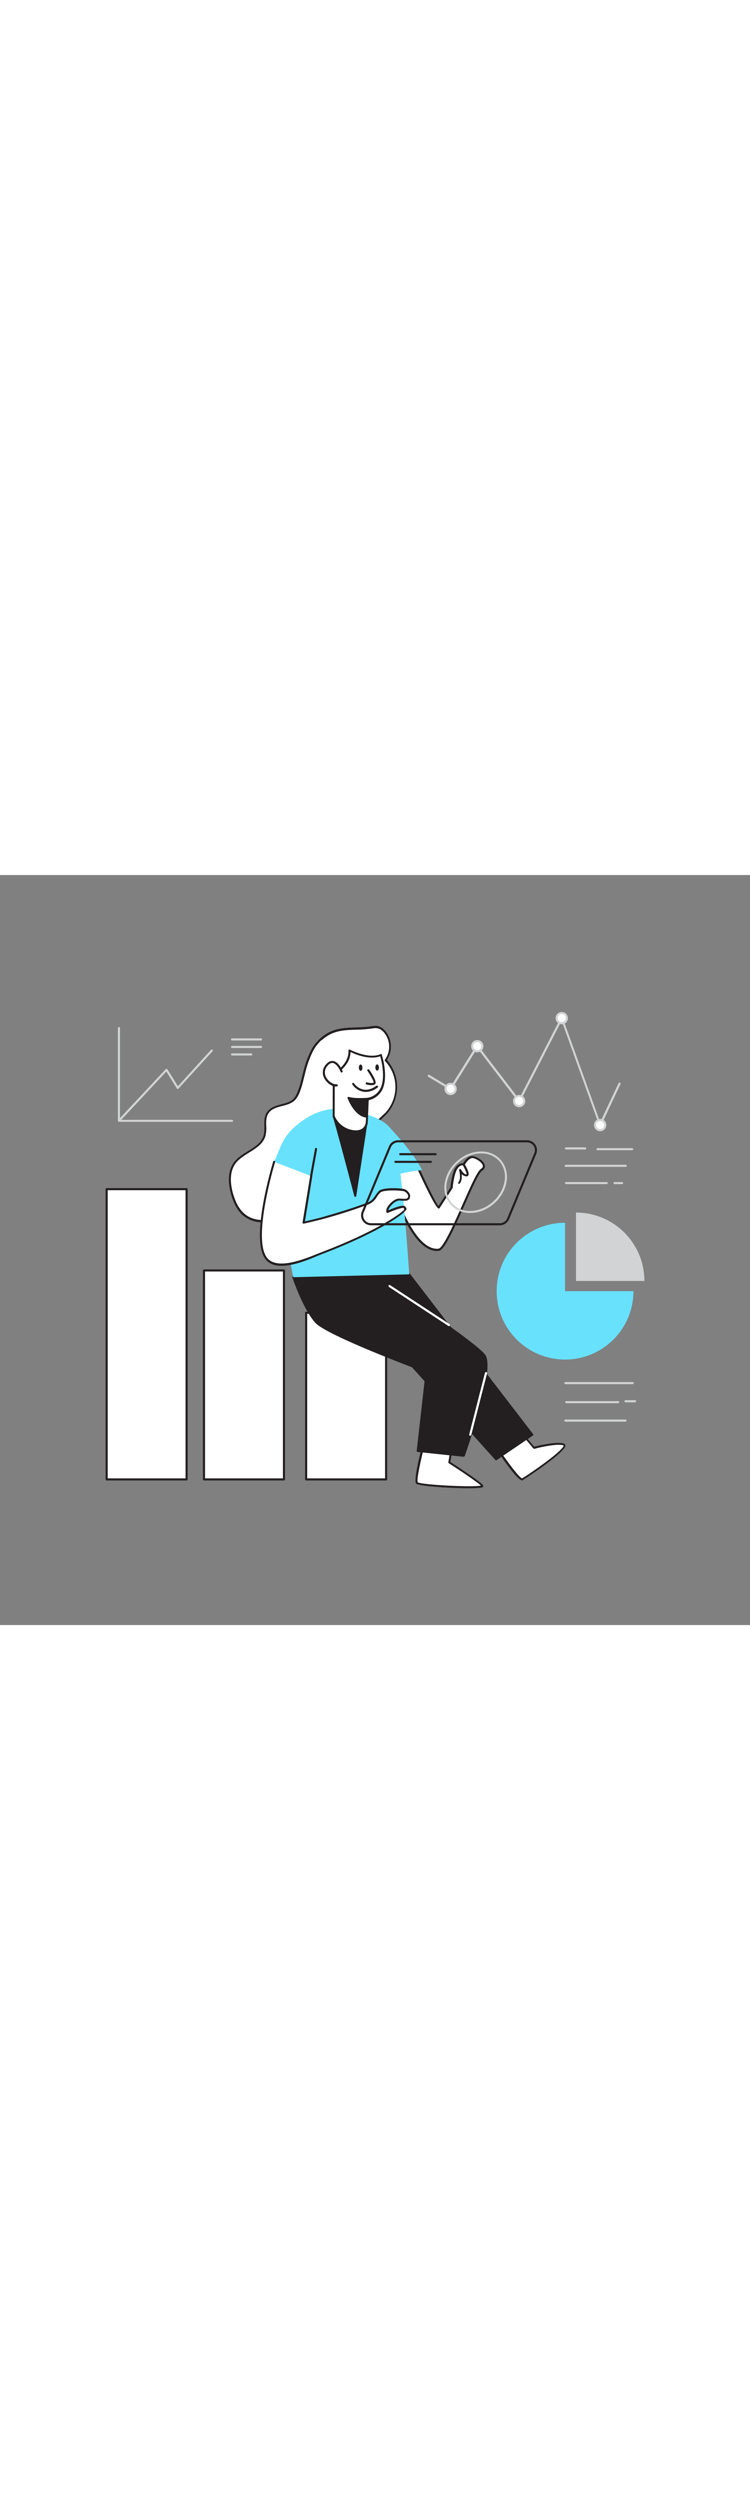<svg version="1.1" id="Layer_1" xmlns="http://www.w3.org/2000/svg" xmlns:xlink="http://www.w3.org/1999/xlink" x="0px" y="0px" viewBox="0 0 500 500" style="width: 150px;" xml:space="preserve" data-imageid="analyst-13" imageName="Analyst" class="illustrations_image">
<rect x="0" y="0" width="500" height="500" fill="#808080" stroke="none"/>
<style type="text/css">
	.st0_analyst-13{fill:#FFFFFF;}
	.st1_analyst-13{fill:#231F20;}
	.st2_analyst-13{fill:#68E1FD;}
	.st3_analyst-13{fill:#D1D3D4;}
</style>
<g id="Bar_Chart_analyst-13">
	<rect x="204.1" y="291.8" class="st0_analyst-13" width="53.3" height="111.1"/>
	<path class="st1_analyst-13" d="M257.4,403.6h-53.3c-0.4,0-0.7-0.3-0.7-0.7l0,0V291.8c0-0.4,0.3-0.7,0.7-0.7c0,0,0,0,0,0h53.3&#10;&#9;&#9;c0.4,0,0.7,0.3,0.7,0.7v0v111.1C258.1,403.3,257.8,403.6,257.4,403.6L257.4,403.6L257.4,403.6z M204.8,402.2h51.9V292.5h-51.9&#10;&#9;&#9;V402.2z"/>
	<rect x="135.9" y="263.6" class="st0_analyst-13" width="53.3" height="139.3"/>
	<path class="st1_analyst-13" d="M189.3,403.6H136c-0.4,0-0.7-0.3-0.7-0.7l0,0V263.6c0-0.4,0.3-0.7,0.7-0.7c0,0,0,0,0,0h53.3&#10;&#9;&#9;c0.4,0,0.7,0.3,0.7,0.7l0,0v139.3C190,403.3,189.7,403.6,189.3,403.6C189.3,403.6,189.3,403.6,189.3,403.6L189.3,403.6z&#10;&#9;&#9; M136.7,402.2h51.9V264.3h-51.9L136.7,402.2z"/>
	<rect x="71.1" y="209.4" class="st0_analyst-13" width="53.3" height="193.5"/>
	<path class="st1_analyst-13" d="M124.4,403.6H71.1c-0.4,0-0.7-0.3-0.7-0.7l0,0V209.4c0-0.4,0.3-0.7,0.7-0.7h53.3c0.4,0,0.7,0.3,0.7,0.7v193.5&#10;&#9;&#9;C125.1,403.3,124.8,403.6,124.4,403.6z M71.8,402.2h51.9V210.1H71.8L71.8,402.2z"/>
</g>
<g id="Character_analyst-13">
	<path class="st0_analyst-13" d="M331.7,382.8c0,0,14.2,21.3,16.6,20.1s32.1-21.1,27.7-23.1s-20,2.1-20,2.1l-11.7-14.1L331.7,382.8L331.7,382.8&#10;&#9;&#9;z"/>
	<path class="st1_analyst-13" d="M348.2,403.6c-2.8,0-10.8-11-17.1-20.4c-0.2-0.3-0.1-0.6,0-0.8l12.6-15c0.1-0.2,0.3-0.3,0.5-0.2&#10;&#9;&#9;c0.2,0,0.4,0.1,0.5,0.2l11.4,13.7c2.6-0.7,15.9-3.8,20-2c0.5,0.2,0.8,0.7,0.8,1.2c0.1,4.6-27.3,22.5-28.5,23.1&#10;&#9;&#9;C348.4,403.5,348.3,403.6,348.2,403.6L348.2,403.6z M332.6,382.8c6.3,9.3,13.9,19.3,15.5,19.4c0.9-0.5,8-5.1,15-10.3&#10;&#9;&#9;c12.7-9.4,12.7-11.4,12.7-11.6c-3.4-1.5-15.2,1-19.5,2.2c-0.3,0.1-0.5,0-0.7-0.2l-11.2-13.4L332.6,382.8L332.6,382.8z"/>
	<path class="st0_analyst-13" d="M282.8,378c0,0-6.7,25.1-4.9,27.2s45.2,4.2,43.6,1.8s-22-15.5-22-15.5l2-11.8L282.8,378L282.8,378z"/>
	<path class="st1_analyst-13" d="M312.1,408.8c-12.7,0-33.3-1.5-34.7-3.1c-1.9-2.2,3.1-21.9,4.7-27.8c0.1-0.3,0.4-0.5,0.7-0.5l18.7,1.8&#10;&#9;&#9;c0.2,0,0.4,0.1,0.5,0.3c0.1,0.2,0.2,0.3,0.1,0.5l-1.9,11.3c3.4,2.2,20.3,13.1,21.8,15.5c0.3,0.4,0.2,1-0.2,1.3&#10;&#9;&#9;C321.2,408.5,317.3,408.8,312.1,408.8L312.1,408.8z M283.4,378.8c-3.1,11.8-5.8,24.6-4.9,26c2.2,1.7,37,3.5,42.1,2.2&#10;&#9;&#9;c-2.5-2.4-13.8-10-21.4-14.9c-0.2-0.1-0.4-0.4-0.3-0.7l1.8-11L283.4,378.8L283.4,378.8z"/>
	<polygon class="st1_analyst-13" points="272.8,266.2 355,373.1 330.8,389.5 220,266.2 &#9;"/>
	<path class="st1_analyst-13" d="M330.8,390.2c-0.2,0-0.4-0.1-0.5-0.2L219.4,266.7c-0.2-0.2-0.2-0.5-0.1-0.8c0.1-0.3,0.4-0.4,0.6-0.4h52.8&#10;&#9;&#9;c0.2,0,0.4,0.1,0.6,0.3l82.1,106.9c0.1,0.2,0.2,0.3,0.1,0.5c0,0.2-0.1,0.4-0.3,0.5l-24.2,16.4C331.1,390.1,330.9,390.2,330.8,390.2&#10;&#9;&#9;L330.8,390.2z M221.5,266.9l109.4,121.6l23.1-15.6l-81.5-106L221.5,266.9L221.5,266.9z"/>
	<path class="st1_analyst-13" d="M195.5,268.1c0,0,7.3,21.2,15.2,29.9s73.8,33.1,73.8,33.1l-6,52.8l30.4,3.2c0,0,20.8-57.5,13.8-67&#10;&#9;&#9;s-84-60.2-84-60.2L195.5,268.1L195.5,268.1z"/>
	<path class="st1_analyst-13" d="M308.9,387.8L308.9,387.8l-30.5-3.2c-0.2,0-0.4-0.1-0.5-0.3c-0.1-0.1-0.2-0.3-0.1-0.5l5.9-52.2&#10;&#9;&#9;c-6.6-2.5-65.9-24.7-73.5-33.1c-7.9-8.7-15-29.3-15.3-30.2c-0.1-0.2,0-0.4,0.1-0.6c0.1-0.2,0.3-0.3,0.5-0.3l43.2-8.2&#10;&#9;&#9;c0.2,0,0.4,0,0.5,0.1c3.1,2.1,77.1,50.9,84.2,60.4c3.1,4.1,1.7,16.8-4.1,37.7c-4.3,15.4-9.5,29.9-9.5,30&#10;&#9;&#9;C309.4,387.6,309.2,387.8,308.9,387.8L308.9,387.8z M279.2,383.3l29.2,3.1c1-2.7,5.5-15.7,9.3-29.4c7.1-25.5,6.3-33.9,4.3-36.4&#10;&#9;&#9;c-6.7-9-78.8-56.8-83.6-59.9l-42.1,8c1.4,3.9,7.9,21.4,14.8,28.9c7.7,8.5,72.8,32.7,73.5,32.9c0.3,0.1,0.5,0.4,0.5,0.7L279.2,383.3&#10;&#9;&#9;z"/>
	<path class="st0_analyst-13" d="M276.5,190.6c0,0,13.8,30.8,15.9,31l8.5-13.3c0,0,0.8-9.1,3.1-12.8s5-2.6,5-2.6s2.3-4.4,5.2-4.9&#10;&#9;&#9;s11.9,5.1,6.6,8.5s-22.3,52.7-28.6,53.3c-20.1,1.9-34.3-53.6-34.2-53.7L276.5,190.6L276.5,190.6z"/>
	<path class="st1_analyst-13" d="M291.3,250.6c-7.7,0-15.3-7.8-22.7-23.1c-5.6-11.8-11.8-31-10.9-31.8c0.1-0.1,0.2-0.1,0.3-0.2l18.4-5.5&#10;&#9;&#9;c0.3-0.1,0.7,0.1,0.8,0.4c6,13.2,13,27.7,15.1,30.3l8-12.5c0.1-1.3,1-9.4,3.2-12.9c2-3.1,4.2-3.2,5.2-3.1c0.7-1.2,2.8-4.4,5.5-4.8&#10;&#9;&#9;c2.4-0.4,7.6,2.4,8.8,5.4c0.4,1,0.7,2.9-1.7,4.4c-2.1,1.4-7,12.3-11.6,22.8c-8.1,18.3-13.7,30.3-17.3,30.6&#10;&#9;&#9;C292,250.5,291.6,250.6,291.3,250.6L291.3,250.6z M259,196.6c2.5,9.4,5.7,18.6,9.6,27.4c5.4,12,13.8,26.1,23.7,25.1&#10;&#9;&#9;c3.1-0.3,10.7-17.4,16.2-29.8c5.2-11.7,9.6-21.8,12.1-23.4c1.6-1,1.4-2,1.1-2.7c-1-2.4-5.5-4.8-7.2-4.5c-2.1,0.4-4.1,3.4-4.7,4.6&#10;&#9;&#9;c-0.2,0.3-0.5,0.5-0.9,0.3c-0.1,0-2.1-0.8-4.1,2.4c-2.2,3.5-3,12.3-3,12.4c0,0.1,0,0.2-0.1,0.3l-8.6,13.3c-0.1,0.2-0.4,0.4-0.7,0.3&#10;&#9;&#9;c-2.1-0.3-11-19.2-16.2-30.9L259,196.6L259,196.6z"/>
	<path class="st0_analyst-13" d="M214,109.4c-0.9,0.9-1.8,1.8-2.7,2.7c-3.1,3.5-4.8,7.9-6.4,12.2c-2.5,6.6-4,19.4-8.1,24.6&#10;&#9;&#9;c-4.5,5.8-14.6,3.3-18.6,10.1c-2.5,4.3-0.4,10-1.8,14.8c-2.5,8.7-14.3,10.7-19.8,18c-4.3,5.8-3.8,13.9-1.8,20.9&#10;&#9;&#9;c1.4,4.8,3.4,9.6,7.1,13c11.6,11.1,34,1.9,41.9-9.4c4-5.7,6.2-13.3,12.5-16.4c4.5-2.3,9.9-1.5,14.9-1.7c5.6-0.2,11-1.7,16-4.2&#10;&#9;&#9;c5.2-2.7,10.2-8.3,8.2-13.8c-1.3-3.4-5-5.6-5.7-9.2c-0.9-4.9,4.1-8.6,7.7-12.1c9.3-9.3,9.2-26.3-0.2-35.5c4.3-5.9,3.9-14.1-1-19.5&#10;&#9;&#9;c-1.1-1.2-2.5-2.1-4-2.5c-1.6-0.2-3.2-0.2-4.7,0.2c-12.9,1.8-23.2-1.2-33.3,7.9L214,109.4z"/>
	<path class="st1_analyst-13" d="M175.4,231.5c-5.2,0.2-10.3-1.7-14.1-5.2c-3.2-3.1-5.5-7.3-7.2-13.3c-1.8-6.2-2.9-15.1,1.9-21.5&#10;&#9;&#9;c2.4-3.2,5.9-5.4,9.4-7.5c4.6-2.8,8.9-5.5,10.3-10.3c0.5-2.1,0.6-4.2,0.5-6.3c-0.1-3-0.1-6,1.4-8.7c2.2-3.8,6.3-4.9,10.1-5.9&#10;&#9;&#9;c3.4-0.9,6.5-1.7,8.5-4.2c2.5-3.2,4.1-9.7,5.5-15.4c0.7-3,1.5-6.1,2.5-9c1.6-4.2,3.4-8.8,6.6-12.5c0.9-1,1.8-1.9,2.7-2.8l0,0&#10;&#9;&#9;c7.5-6.7,14.9-7,23.5-7.3c3.2-0.1,6.6-0.2,10.1-0.7l0.5-0.1c1.5-0.3,3-0.3,4.4-0.1c1.7,0.5,3.2,1.4,4.4,2.7&#10;&#9;&#9;c5,5.5,5.6,13.7,1.5,19.9c9.2,10.3,9.1,25.9-0.2,36.1c-0.6,0.6-1.2,1.2-1.8,1.8c-3.1,2.9-6.4,6-5.6,9.8c0.3,1.8,1.5,3.2,2.8,4.8&#10;&#9;&#9;c1.2,1.3,2.1,2.8,2.8,4.4c2.1,5.6-2.7,11.6-8.5,14.6c-5,2.6-10.6,4.1-16.3,4.3c-1.2,0-2.5,0-3.7,0c-3.8,0-7.6-0.1-10.9,1.6&#10;&#9;&#9;c-4.2,2.1-6.4,6.2-8.9,10.6c-1,1.9-2.1,3.8-3.3,5.6c-5.2,7.5-16.2,13.6-26.1,14.6C177.3,231.4,176.4,231.5,175.4,231.5L175.4,231.5&#10;&#9;&#9;z M214.5,109.9c-0.9,0.8-1.8,1.7-2.6,2.7c-3,3.4-4.7,7.8-6.3,12c-1,2.9-1.8,5.8-2.5,8.8c-1.5,6.1-3,12.5-5.8,15.9&#10;&#9;&#9;c-2.3,2.9-5.8,3.8-9.3,4.7c-3.8,1-7.3,1.9-9.3,5.3c-1.3,2.3-1.3,5-1.2,7.9c0.2,2.3,0,4.5-0.5,6.7c-1.5,5.3-6.3,8.2-10.9,11.1&#10;&#9;&#9;c-3.3,2.1-6.8,4.2-9,7.2c-4.5,6-3.4,14.4-1.7,20.3c1.7,5.8,3.9,9.8,6.9,12.7c4.9,4.7,11.3,5.1,15.8,4.7c9.5-0.9,20-6.8,25.1-14&#10;&#9;&#9;c1.2-1.8,2.3-3.6,3.3-5.4c2.4-4.4,4.9-8.9,9.5-11.2c3.6-1.8,7.6-1.8,11.6-1.7c1.2,0,2.4,0,3.6,0c5.5-0.2,10.8-1.6,15.7-4.2&#10;&#9;&#9;c5.2-2.8,9.6-8.1,7.8-12.9c-0.6-1.4-1.5-2.8-2.6-3.9c-1.3-1.6-2.7-3.2-3.1-5.4c-0.9-4.5,2.8-8,6.1-11c0.6-0.6,1.2-1.2,1.8-1.7&#10;&#9;&#9;c9-9.8,8.9-24.8-0.2-34.5c-0.3-0.2-0.3-0.6-0.1-0.9c4.1-5.6,3.7-13.4-1-18.6c-1-1.1-2.3-1.9-3.7-2.3c-1.3-0.2-2.6-0.2-3.9,0.1&#10;&#9;&#9;l-0.6,0.1c-3.4,0.4-6.8,0.7-10.3,0.7c-8.4,0.3-15.6,0.6-22.6,7l0,0L214.5,109.9z"/>
	<path class="st2_analyst-13 targetColor" d="M259.3,167.8c0,0,17.2,17.9,22,28.9c-8.2,0.8-16.4,2.6-24.2,5.3L259.3,167.8z" style="fill: rgb(104, 225, 253);"/>
	<path class="st2_analyst-13 targetColor" d="M232.9,157.1c0,0-16-6.6-35.7,10.1c-8.9,7.5-10.7,15.6-14.4,24c2.8,28.1,12.7,76.9,12.7,76.9l77.3-1.9&#10;&#9;&#9;c0,0-5.3-85.3-11.5-95.9S232.9,157.1,232.9,157.1L232.9,157.1z" style="fill: rgb(104, 225, 253);"/>
	<path class="st1_analyst-13" d="M222.4,160.7c1.2,2.4,14.5,53.1,14.5,53.1l7.2-47.1L222.4,160.7z"/>
	<path class="st1_analyst-13" d="M236.9,214.5c-0.3,0-0.6-0.2-0.7-0.5c-3.7-14.1-13.5-51.1-14.4-52.9c-0.1-0.2-0.1-0.5,0.1-0.8&#10;&#9;&#9;c0.2-0.2,0.5-0.3,0.7-0.2l21.6,6c0.3,0.1,0.6,0.4,0.5,0.8l-7.2,47.1C237.5,214.2,237.3,214.5,236.9,214.5L236.9,214.5z&#10;&#9;&#9; M223.5,161.8c2.2,7.1,10.5,38.2,13.2,48.6l6.6-43.1L223.5,161.8L223.5,161.8z"/>
	<path class="st0_analyst-13" d="M253.9,119.8c0,0,3.6,11.5,1.3,20c-1.2,4.9-5.1,8.6-10.1,9.4l-0.6,15.2c0,0-0.2,7.8-9.7,6.2&#10;&#9;&#9;c-5.6-0.9-10.3-4.7-12.4-9.9v-28c0,0,11-5.8,10.5-15.9C232.9,116.9,245.5,123.6,253.9,119.8L253.9,119.8z"/>
	<path class="st1_analyst-13" d="M237.3,171.6c-0.8,0-1.7-0.1-2.5-0.2c-5.9-0.9-10.8-4.9-13-10.4c0-0.1,0-0.2,0-0.2v-28c0-0.3,0.2-0.5,0.4-0.6&#10;&#9;&#9;c0.1-0.1,10.6-5.7,10.1-15.2c0-0.3,0.1-0.5,0.3-0.6c0.2-0.1,0.5-0.1,0.7,0c0.1,0.1,12.4,6.5,20.4,3c0.4-0.2,0.8,0,0.9,0.4&#10;&#9;&#9;c0,0,0,0,0,0.1c0.1,0.5,3.7,11.8,1.3,20.4c-1.2,4.9-5.1,8.7-10.1,9.8l-0.6,14.6c-0.1,2.1-1.1,4-2.6,5.4&#10;&#9;&#9;C241.1,171.1,239.2,171.7,237.3,171.6L237.3,171.6z M223.1,160.6c2.1,5,6.6,8.5,11.9,9.4c2.9,0.5,5.2,0.1,6.8-1.2&#10;&#9;&#9;c1.3-1.1,2-2.7,2.1-4.4l0.6-15.2c0-0.3,0.3-0.6,0.6-0.7c4.7-0.8,8.4-4.3,9.5-8.9c1.9-7-0.4-16.2-1.1-18.8&#10;&#9;&#9;c-7.2,2.7-16.7-1.3-19.8-2.8c-0.2,8.8-8.6,14-10.5,15.2L223.1,160.6L223.1,160.6z"/>
	<path class="st0_analyst-13" d="M227.8,130.9c0,0-4.3-10.7-9.8-4.3c-5.6,6.5,1.9,14,6.6,13.6"/>
	<path class="st1_analyst-13" d="M224.1,141c-2.9,0-6.2-2.3-7.9-5.5c-1.7-3-1.2-6.8,1.2-9.3c1.5-1.8,3.1-2.5,4.8-2.2c3.8,0.6,6.1,6.5,6.2,6.7&#10;&#9;&#9;c0.1,0.4,0,0.8-0.4,0.9s-0.8,0-0.9-0.4l0,0c-0.6-1.5-2.7-5.5-5.2-5.9c-1.1-0.2-2.3,0.4-3.5,1.8c-2,2.1-2.4,5.2-1,7.7&#10;&#9;&#9;c1.5,2.8,4.6,4.9,7,4.7c0.4,0,0.7,0.2,0.8,0.6c0,0.4-0.2,0.7-0.6,0.8c0,0,0,0,0,0L224.1,141L224.1,141z"/>
	<path class="st1_analyst-13" d="M247.6,140.1c-1.1,0-2.2-0.2-3.3-0.5c-0.4-0.1-0.6-0.5-0.5-0.9s0.5-0.6,0.9-0.5l0,0c0.8,0.2,3.2,0.8,4.4,0.2&#10;&#9;&#9;c0.2-0.6-1.7-4.3-4.1-7.8c-0.2-0.3-0.2-0.7,0.1-1c0.3-0.2,0.7-0.2,1,0.1c0,0,0,0.1,0.1,0.1c1.1,1.6,4.7,7,4.2,9&#10;&#9;&#9;c-0.1,0.4-0.3,0.7-0.7,0.8C249.1,140,248.4,140.1,247.6,140.1L247.6,140.1z"/>
	<path class="st1_analyst-13" d="M243.9,144.6c-0.9,0-1.8-0.1-2.7-0.4c-2.6-0.7-4.9-2.4-6.4-4.7c-0.1-0.4,0-0.8,0.4-0.9c0,0,0,0,0,0&#10;&#9;&#9;c0.4-0.1,0.8,0,0.9,0.4c1.4,1.9,3.4,3.3,5.7,3.9c2.9,0.7,6-0.1,9.1-2.4c0.3-0.2,0.7-0.2,1,0.1c0.2,0.3,0.2,0.7-0.1,1&#10;&#9;&#9;C249.5,143.5,246.7,144.5,243.9,144.6L243.9,144.6z"/>
	<path class="st1_analyst-13" d="M245.2,149.2c0,0-8.2,0.7-12.8-0.7c0,0,4.6,12.2,12.4,12.4L245.2,149.2L245.2,149.2z"/>
	<path class="st1_analyst-13" d="M244.7,161.7L244.7,161.7c-8.1-0.2-12.8-12.4-13-12.9c-0.1-0.2,0-0.5,0.1-0.7c0.2-0.2,0.5-0.3,0.7-0.2&#10;&#9;&#9;c4.4,1.3,12.4,0.6,12.5,0.6c0.2,0,0.4,0,0.5,0.2c0.1,0.1,0.2,0.3,0.2,0.5l-0.4,11.8C245.4,161.4,245.1,161.7,244.7,161.7&#10;&#9;&#9;L244.7,161.7z M233.6,149.6c1.4,2.9,5.1,9.9,10.5,10.6l0.4-10.2C240.8,150.3,237.2,150.1,233.6,149.6L233.6,149.6z"/>
	
		<ellipse transform="matrix(1 -1.553281e-02 1.553281e-02 1 -1.966 3.749)" class="st1_analyst-13" cx="240.4" cy="128.4" rx="1.2" ry="2.1"/>
	
		<ellipse transform="matrix(1 -1.553281e-02 1.553281e-02 1 -1.962 3.92)" class="st1_analyst-13" cx="251.4" cy="128.3" rx="1.2" ry="2.1"/>
	<path class="st0_analyst-13" d="M182.8,191.2c0,0-16.1,52.7-4.8,65c7.9,8.5,28-0.7,36.8-4.1c43.3-16.6,58.7-30.2,55.2-29.6&#10;&#9;&#9;c1.1-3.6-9.8,1.4-11.6,2.1c-0.7-2.9,4.6-8,7.6-8.2s6.4,1.1,6.9-1.9c0.3-1.7-1.3-3.4-2.9-4.2s-14.1-1.5-16.9,0.9&#10;&#9;&#9;c-1.7,1.6-2.6,3.9-4.3,5.5c-1.8,1.5-3.8,2.7-6.1,3.3c-8.6,3.1-17.3,5.9-26.1,8.3c-4.2,1.2-14.3,3.5-14.3,3.5l5.1-31.1"/>
	<path class="st1_analyst-13" d="M187.7,260.5c-4.1,0-7.7-1-10.2-3.8c-11.5-12.4,4-63.5,4.6-65.7c0.1-0.4,0.5-0.6,0.8-0.5&#10;&#9;&#9;c0.4,0.1,0.6,0.5,0.5,0.8c0,0,0,0.1,0,0.1c-0.2,0.5-15.9,52.5-4.9,64.3c6.8,7.4,24,0.5,33.2-3.2c1-0.4,2-0.8,2.8-1.1&#10;&#9;&#9;c36.3-13.9,52.7-25.6,55-28.4l0,0c-0.2-0.2-0.2-0.4-0.2-0.7c0-0.1,0-0.2,0-0.3c-0.2-0.1-1.4-0.7-10.2,3l-0.5,0.2&#10;&#9;&#9;c-0.2,0.1-0.4,0.1-0.6,0c-0.2-0.1-0.3-0.3-0.4-0.5c-0.4-1.6,0.5-3.3,1.4-4.4c1.6-2.2,4.5-4.5,6.8-4.6c0.8,0,1.6,0,2.4,0.1&#10;&#9;&#9;c2.6,0.1,3.6,0.1,3.9-1.4c0.2-1.3-1.1-2.8-2.5-3.5c-1.2-0.6-13.6-1.4-16.1,0.8c-0.8,0.8-1.6,1.8-2.2,2.8c-0.6,1-1.3,1.9-2.1,2.7&#10;&#9;&#9;c-1.7,1.7-3.9,2.6-6.3,3.4c-8.6,3.1-17.4,5.9-26.1,8.3c-4.2,1.2-14.2,3.5-14.3,3.5c-0.2,0.1-0.5,0-0.6-0.2&#10;&#9;&#9;c-0.2-0.2-0.2-0.4-0.2-0.6l5.1-31.1c0-0.4,0.4-0.7,0.8-0.6c0.4,0,0.7,0.4,0.6,0.8c0,0,0,0.1,0,0.1l-4.9,30.1&#10;&#9;&#9;c2.7-0.6,9.9-2.3,13.2-3.3c8.7-2.5,17.5-5.2,26-8.3c2.3-0.8,4.4-1.6,5.8-3.1c0.7-0.8,1.3-1.6,1.9-2.5c0.7-1.1,1.5-2.1,2.4-3.1&#10;&#9;&#9;c3-2.7,15.9-1.9,17.6-1s3.5,2.9,3.2,4.9c-0.4,2.9-3,2.7-5.3,2.6c-0.7-0.1-1.5-0.1-2.2-0.1c-1.6,0.1-4.2,1.9-5.8,4.1&#10;&#9;&#9;c-0.6,0.7-1,1.5-1.2,2.4c6.8-2.9,10.1-3.6,11.2-2.6c0.3,0.2,0.4,0.6,0.5,0.9c0.2,0.1,0.3,0.3,0.4,0.5c0.7,2.4-17.6,15.6-56.1,30.3&#10;&#9;&#9;l-2.8,1.1C205.4,256.6,195.7,260.5,187.7,260.5L187.7,260.5z"/>
	<path class="st1_analyst-13" d="M207.4,201.5h-0.1c-0.4-0.1-0.6-0.4-0.6-0.8l3.3-18.2c0.1-0.4,0.4-0.6,0.8-0.6c0.4,0.1,0.6,0.4,0.6,0.8&#10;&#9;&#9;l-3.3,18.2C208,201.2,207.7,201.5,207.4,201.5z"/>
	<path class="st1_analyst-13" d="M306.1,205.9c-0.4,0-0.7-0.3-0.7-0.7c0-0.2,0.1-0.3,0.2-0.4c2-2.4,0.5-7.9,0.5-8c-0.1-0.3,0.1-0.7,0.4-0.8&#10;&#9;&#9;c0.3-0.1,0.7,0,0.9,0.4c0,0,1.5,3,3.6,3.2c0.3-0.5-0.9-3.4-2.5-6.2c-0.2-0.3-0.1-0.8,0.2-1s0.8-0.1,1,0.2c0,0,0,0,0,0&#10;&#9;&#9;c1.1,1.8,3.5,6.2,2.5,7.7c-0.3,0.4-0.8,0.7-1.4,0.6c-1.1-0.1-2.2-0.7-3-1.5c0.2,2,0.1,4.6-1.3,6.2&#10;&#9;&#9;C306.5,205.7,306.3,205.8,306.1,205.9L306.1,205.9z"/>
	<path class="st0_analyst-13" d="M313.4,373.8c-0.3,0-0.5-0.2-0.6-0.4c-0.1-0.2-0.1-0.2,10.5-41.5c0.1-0.4,0.4-0.6,0.8-0.6&#10;&#9;&#9;c0.4,0.1,0.6,0.4,0.6,0.8c0,0,0,0.1,0,0.1c0,0-10.4,40.7-10.5,41C314,373.6,313.8,373.8,313.4,373.8L313.4,373.8L313.4,373.8z"/>
	<path class="st0_analyst-13" d="M299.3,300.7c-0.1,0-0.3,0-0.4-0.1l-39.6-26c-0.3-0.2-0.4-0.6-0.2-1s0.6-0.4,1-0.2l39.6,26&#10;&#9;&#9;c0.3,0.2,0.4,0.7,0.2,1c0,0,0,0,0,0C299.8,300.6,299.6,300.8,299.3,300.7L299.3,300.7z"/>
</g>
<g id="Screen_analyst-13">
	<path class="st3_analyst-13" d="M313.5,225.3c-5.1,0.1-10.1-2-13.4-5.9c-3.3-4.1-4.6-9.5-3.5-14.7c2-11.3,12.9-20.4,24.1-20.4&#10;&#9;&#9;c5.1-0.1,10.1,2,13.4,5.9c3.3,4.1,4.6,9.5,3.5,14.7l0,0C335.6,216.1,324.8,225.3,313.5,225.3L313.5,225.3z M320.7,185.6&#10;&#9;&#9;c-10.6,0-20.8,8.6-22.8,19.3c-1,4.8,0.1,9.8,3.2,13.6c3.1,3.6,7.6,5.6,12.4,5.4c10.6,0,20.8-8.6,22.8-19.3l0,0&#10;&#9;&#9;c1-4.8-0.1-9.8-3.2-13.6C330,187.4,325.4,185.4,320.7,185.6L320.7,185.6z"/>
	<path class="st1_analyst-13" d="M333.3,233.5h-86c-3.6,0-6.6-3-6.6-6.6c0-0.9,0.2-1.7,0.5-2.5l18.1-43.5c1-2.5,3.4-4.1,6.1-4.1h86&#10;&#9;&#9;c3.6,0,6.6,3,6.6,6.6c0,0.9-0.2,1.7-0.5,2.5l-18.1,43.5C338.3,231.9,335.9,233.5,333.3,233.5z M265.4,178.2c-2.1,0-4,1.3-4.8,3.2&#10;&#9;&#9;l-18.1,43.5c-1.1,2.6,0.1,5.7,2.8,6.8c0.6,0.3,1.3,0.4,2,0.4h86c2.1,0,4-1.3,4.8-3.2l18.1-43.5c1.1-2.6-0.1-5.7-2.8-6.8&#10;&#9;&#9;c-0.6-0.3-1.3-0.4-2-0.4H265.4z"/>
	<path class="st1_analyst-13" d="M290.4,186.8h-23.6c-0.4,0-0.7-0.3-0.7-0.7c0-0.4,0.3-0.7,0.7-0.7h23.6c0.4,0,0.7,0.3,0.7,0.7&#10;&#9;&#9;S290.8,186.8,290.4,186.8C290.4,186.8,290.4,186.8,290.4,186.8L290.4,186.8z"/>
	<path class="st1_analyst-13" d="M287.2,191.9h-23.6c-0.4,0-0.7-0.3-0.7-0.7c0-0.4,0.3-0.7,0.7-0.7h23.6c0.4,0,0.7,0.3,0.7,0.7&#10;&#9;&#9;S287.6,191.9,287.2,191.9C287.2,191.9,287.2,191.9,287.2,191.9L287.2,191.9z"/>
</g>
<g id="Chart_analyst-13">
	<g id="Pie_Chart_analyst-13">
		<path class="st2_analyst-13 targetColor" d="M331.1,277.4c0,25.2,20.4,45.6,45.6,45.6s45.6-20.4,45.6-45.6c0,0,0,0,0,0h-45.6v-45.6&#10;&#9;&#9;&#9;C351.5,231.8,331.1,252.2,331.1,277.4L331.1,277.4z" style="fill: rgb(104, 225, 253);"/>
		<path class="st3_analyst-13" d="M384,225v45.6h45.6C429.6,245.4,409.2,225,384,225z"/>
	</g>
	<path class="st3_analyst-13" d="M154.7,164.5H79.3c-0.4,0-0.7-0.3-0.7-0.7V102c0-0.4,0.3-0.7,0.7-0.7c0.4,0,0.7,0.3,0.7,0.7v61.2h74.7&#10;&#9;&#9;c0.4,0,0.7,0.3,0.7,0.7C155.4,164.2,155.1,164.6,154.7,164.5C154.7,164.6,154.7,164.6,154.7,164.5L154.7,164.5z"/>
	<path class="st3_analyst-13" d="M79.3,164.5c-0.4,0-0.7-0.3-0.7-0.7c0-0.2,0.1-0.4,0.2-0.5l31.7-33.9c0.2-0.2,0.4-0.2,0.6-0.2&#10;&#9;&#9;c0.2,0,0.4,0.1,0.5,0.3l7,11.3l22-24.2c0.2-0.3,0.6-0.4,1-0.2c0.3,0.2,0.4,0.6,0.2,1c0,0.1-0.1,0.1-0.2,0.2L119,142.4&#10;&#9;&#9;c-0.1,0.2-0.4,0.2-0.6,0.2c-0.2,0-0.4-0.1-0.5-0.3l-7-11.3l-31.1,33.3C79.7,164.4,79.5,164.5,79.3,164.5L79.3,164.5z"/>
	<path class="st3_analyst-13" d="M400.1,167.4L400.1,167.4c-0.3,0-0.5-0.2-0.6-0.5l-25.1-69.8L346.7,151c-0.1,0.2-0.3,0.4-0.6,0.4&#10;&#9;&#9;c-0.2,0-0.5-0.1-0.6-0.3l-27.3-35.7L301,143c-0.2,0.3-0.6,0.4-1,0.2l-14.5-8.7c-0.3-0.2-0.5-0.6-0.3-1s0.6-0.5,1-0.3c0,0,0,0,0,0&#10;&#9;&#9;l13.9,8.4l17.4-27.9c0.1-0.2,0.3-0.3,0.6-0.3c0.2,0,0.5,0.1,0.6,0.3l27.3,35.6L373.9,95c0.2-0.3,0.6-0.5,0.9-0.3&#10;&#9;&#9;c0.2,0.1,0.3,0.2,0.3,0.4l25,69.7l12.3-26.1c0.2-0.3,0.6-0.4,1-0.3c0.3,0.2,0.4,0.5,0.3,0.9l-13,27.6&#10;&#9;&#9;C400.6,167.2,400.4,167.3,400.1,167.4L400.1,167.4z"/>
	<circle class="st0_analyst-13" cx="300.4" cy="142.5" r="3.4"/>
	<path class="st3_analyst-13" d="M300.4,146.7c-2.3,0-4.1-1.8-4.1-4.1s1.8-4.1,4.1-4.1c2.3,0,4.1,1.8,4.1,4.1S302.7,146.7,300.4,146.7&#10;&#9;&#9;L300.4,146.7z M300.4,139.8c-1.5,0-2.7,1.2-2.7,2.7s1.2,2.7,2.7,2.7c1.5,0,2.7-1.2,2.7-2.7S301.9,139.8,300.4,139.8&#10;&#9;&#9;C300.4,139.8,300.4,139.8,300.4,139.8L300.4,139.8z"/>
	<circle class="st0_analyst-13" cx="318.2" cy="114.1" r="3.4"/>
	<path class="st3_analyst-13" d="M318.2,118.2c-2.3,0-4.1-1.8-4.1-4.1s1.8-4.1,4.1-4.1c2.3,0,4.1,1.8,4.1,4.1&#10;&#9;&#9;C322.3,116.4,320.4,118.2,318.2,118.2z M318.2,111.4c-1.5,0-2.7,1.2-2.7,2.7s1.2,2.7,2.7,2.7c1.5,0,2.7-1.2,2.7-2.7&#10;&#9;&#9;C320.9,112.6,319.7,111.4,318.2,111.4L318.2,111.4z"/>
	<circle class="st0_analyst-13" cx="374.5" cy="95.4" r="3.4"/>
	<path class="st3_analyst-13" d="M374.5,99.5c-2.3,0-4.1-1.8-4.1-4.1s1.8-4.1,4.1-4.1c2.3,0,4.1,1.8,4.1,4.1S376.8,99.5,374.5,99.5L374.5,99.5z&#10;&#9;&#9; M374.5,92.6c-1.5,0-2.7,1.2-2.7,2.7s1.2,2.7,2.7,2.7c1.5,0,2.7-1.2,2.7-2.7C377.2,93.8,376,92.6,374.5,92.6&#10;&#9;&#9;C374.5,92.6,374.5,92.6,374.5,92.6z"/>
	<circle class="st0_analyst-13" cx="400.1" cy="166.7" r="3.4"/>
	<path class="st3_analyst-13" d="M400.1,170.8c-2.3,0-4.1-1.8-4.1-4.1s1.8-4.1,4.1-4.1c2.3,0,4.1,1.8,4.1,4.1S402.4,170.8,400.1,170.8&#10;&#9;&#9;L400.1,170.8z M400.1,164c-1.5,0-2.7,1.2-2.7,2.7s1.2,2.7,2.7,2.7c1.5,0,2.7-1.2,2.7-2.7C402.8,165.2,401.6,164,400.1,164&#10;&#9;&#9;L400.1,164z"/>
	<circle class="st0_analyst-13" cx="346.1" cy="150.6" r="3.4"/>
	<path class="st3_analyst-13" d="M346.1,154.8c-2.3,0-4.1-1.8-4.1-4.1s1.8-4.1,4.1-4.1c2.3,0,4.1,1.8,4.1,4.1&#10;&#9;&#9;C350.2,152.9,348.4,154.8,346.1,154.8z M346.1,147.9c-1.5,0-2.7,1.2-2.7,2.7s1.2,2.7,2.7,2.7c1.5,0,2.7-1.2,2.7-2.7&#10;&#9;&#9;S347.6,147.9,346.1,147.9L346.1,147.9z"/>
</g>
<g id="Line_of_Texts_analyst-13">
	<path class="st3_analyst-13" d="M404.5,206h-27.2c-0.4,0-0.6-0.3-0.6-0.6c0-0.4,0.3-0.7,0.6-0.7l0,0h27.2c0.4,0,0.6,0.3,0.6,0.7&#10;&#9;&#9;C405.2,205.7,404.9,206,404.5,206z"/>
	<path class="st3_analyst-13" d="M414.8,206h-5.2c-0.4,0-0.6-0.3-0.6-0.6c0-0.4,0.3-0.7,0.6-0.7h5.2c0.4,0,0.6,0.3,0.6,0.7&#10;&#9;&#9;C415.4,205.7,415.1,206,414.8,206z"/>
	<path class="st3_analyst-13" d="M417.2,194.5h-40.1c-0.4,0-0.6-0.3-0.6-0.6c0-0.4,0.3-0.7,0.6-0.7h40.1c0.4,0,0.6,0.3,0.6,0.7&#10;&#9;&#9;C417.9,194.2,417.6,194.5,417.2,194.5z"/>
	<path class="st3_analyst-13" d="M390.2,182.9h-13c-0.4,0-0.6-0.3-0.6-0.6c0-0.4,0.3-0.7,0.6-0.7h13c0.4,0,0.6,0.3,0.6,0.7&#10;&#9;&#9;C390.9,182.6,390.6,182.9,390.2,182.9z"/>
	<path class="st3_analyst-13" d="M421.5,183.4h-23.2c-0.4,0-0.6-0.3-0.6-0.6c0-0.4,0.3-0.7,0.6-0.7h23.2c0.4,0,0.6,0.3,0.6,0.7&#10;&#9;&#9;C422.1,183.1,421.9,183.4,421.5,183.4z"/>
	<path class="st3_analyst-13" d="M404.5,206h-27.2c-0.4,0-0.6-0.3-0.6-0.6c0-0.4,0.3-0.7,0.6-0.7l0,0h27.2c0.4,0,0.6,0.3,0.6,0.7&#10;&#9;&#9;C405.2,205.7,404.9,206,404.5,206z"/>
	<path class="st3_analyst-13" d="M414.8,206h-5.2c-0.4,0-0.6-0.3-0.6-0.6c0-0.4,0.3-0.7,0.6-0.7h5.2c0.4,0,0.6,0.3,0.6,0.7&#10;&#9;&#9;C415.4,205.7,415.1,206,414.8,206z"/>
	<path class="st3_analyst-13" d="M417.2,194.5h-40.1c-0.4,0-0.6-0.3-0.6-0.6c0-0.4,0.3-0.7,0.6-0.7h40.1c0.4,0,0.6,0.3,0.6,0.7&#10;&#9;&#9;C417.9,194.2,417.6,194.5,417.2,194.5z"/>
	<path class="st3_analyst-13" d="M390.2,182.9h-13c-0.4,0-0.6-0.3-0.6-0.6c0-0.4,0.3-0.7,0.6-0.7h13c0.4,0,0.6,0.3,0.6,0.7&#10;&#9;&#9;C390.9,182.6,390.6,182.9,390.2,182.9z"/>
	<path class="st3_analyst-13" d="M421.5,183.4h-23.2c-0.4,0-0.6-0.3-0.6-0.6c0-0.4,0.3-0.7,0.6-0.7h23.2c0.4,0,0.6,0.3,0.6,0.7&#10;&#9;&#9;C422.1,183.1,421.9,183.4,421.5,183.4z"/>
	<path class="st3_analyst-13" d="M421.8,339.4h-44.9c-0.4,0-0.7-0.3-0.7-0.7c0-0.4,0.3-0.7,0.7-0.7h44.9c0.4,0,0.7,0.3,0.7,0.7&#10;&#9;&#9;S422.2,339.3,421.8,339.4C421.8,339.4,421.8,339.4,421.8,339.4z"/>
	<path class="st3_analyst-13" d="M412.1,352.1h-34.6c-0.4,0-0.7-0.3-0.7-0.7c0-0.4,0.3-0.7,0.7-0.7h34.6c0.4,0,0.7,0.3,0.7,0.7&#10;&#9;&#9;S412.5,352.1,412.1,352.1C412.1,352.1,412.1,352.1,412.1,352.1z"/>
	<path class="st3_analyst-13" d="M417,364.4h-40.1c-0.4,0-0.7-0.3-0.7-0.7s0.3-0.7,0.7-0.7c0,0,0,0,0,0H417c0.4,0,0.7,0.3,0.7,0.7&#10;&#9;&#9;C417.7,364.1,417.4,364.4,417,364.4z"/>
	<path class="st3_analyst-13" d="M423.4,351.5H417c-0.4,0-0.7-0.3-0.7-0.7s0.3-0.7,0.7-0.7c0,0,0,0,0,0h6.4c0.4,0,0.7,0.3,0.7,0.7&#10;&#9;&#9;S423.8,351.5,423.4,351.5C423.4,351.5,423.4,351.5,423.4,351.5L423.4,351.5z"/>
	<path class="st3_analyst-13" d="M174,110.3h-19.3c-0.4,0-0.7-0.3-0.7-0.7c0-0.4,0.3-0.7,0.7-0.7H174c0.4,0,0.7,0.3,0.7,0.7&#10;&#9;&#9;C174.7,110,174.4,110.3,174,110.3z"/>
	<path class="st3_analyst-13" d="M174,115.3h-19.3c-0.4,0-0.7-0.3-0.7-0.7c0-0.4,0.3-0.7,0.7-0.7H174c0.4,0,0.7,0.3,0.7,0.7&#10;&#9;&#9;C174.7,115,174.4,115.3,174,115.3z"/>
	<path class="st3_analyst-13" d="M167.5,120.3h-12.8c-0.4,0-0.7-0.3-0.7-0.7c0-0.4,0.3-0.7,0.7-0.7h12.8c0.4,0,0.7,0.3,0.7,0.7&#10;&#9;&#9;C168.2,120,167.9,120.3,167.5,120.3z"/>
</g>
</svg>